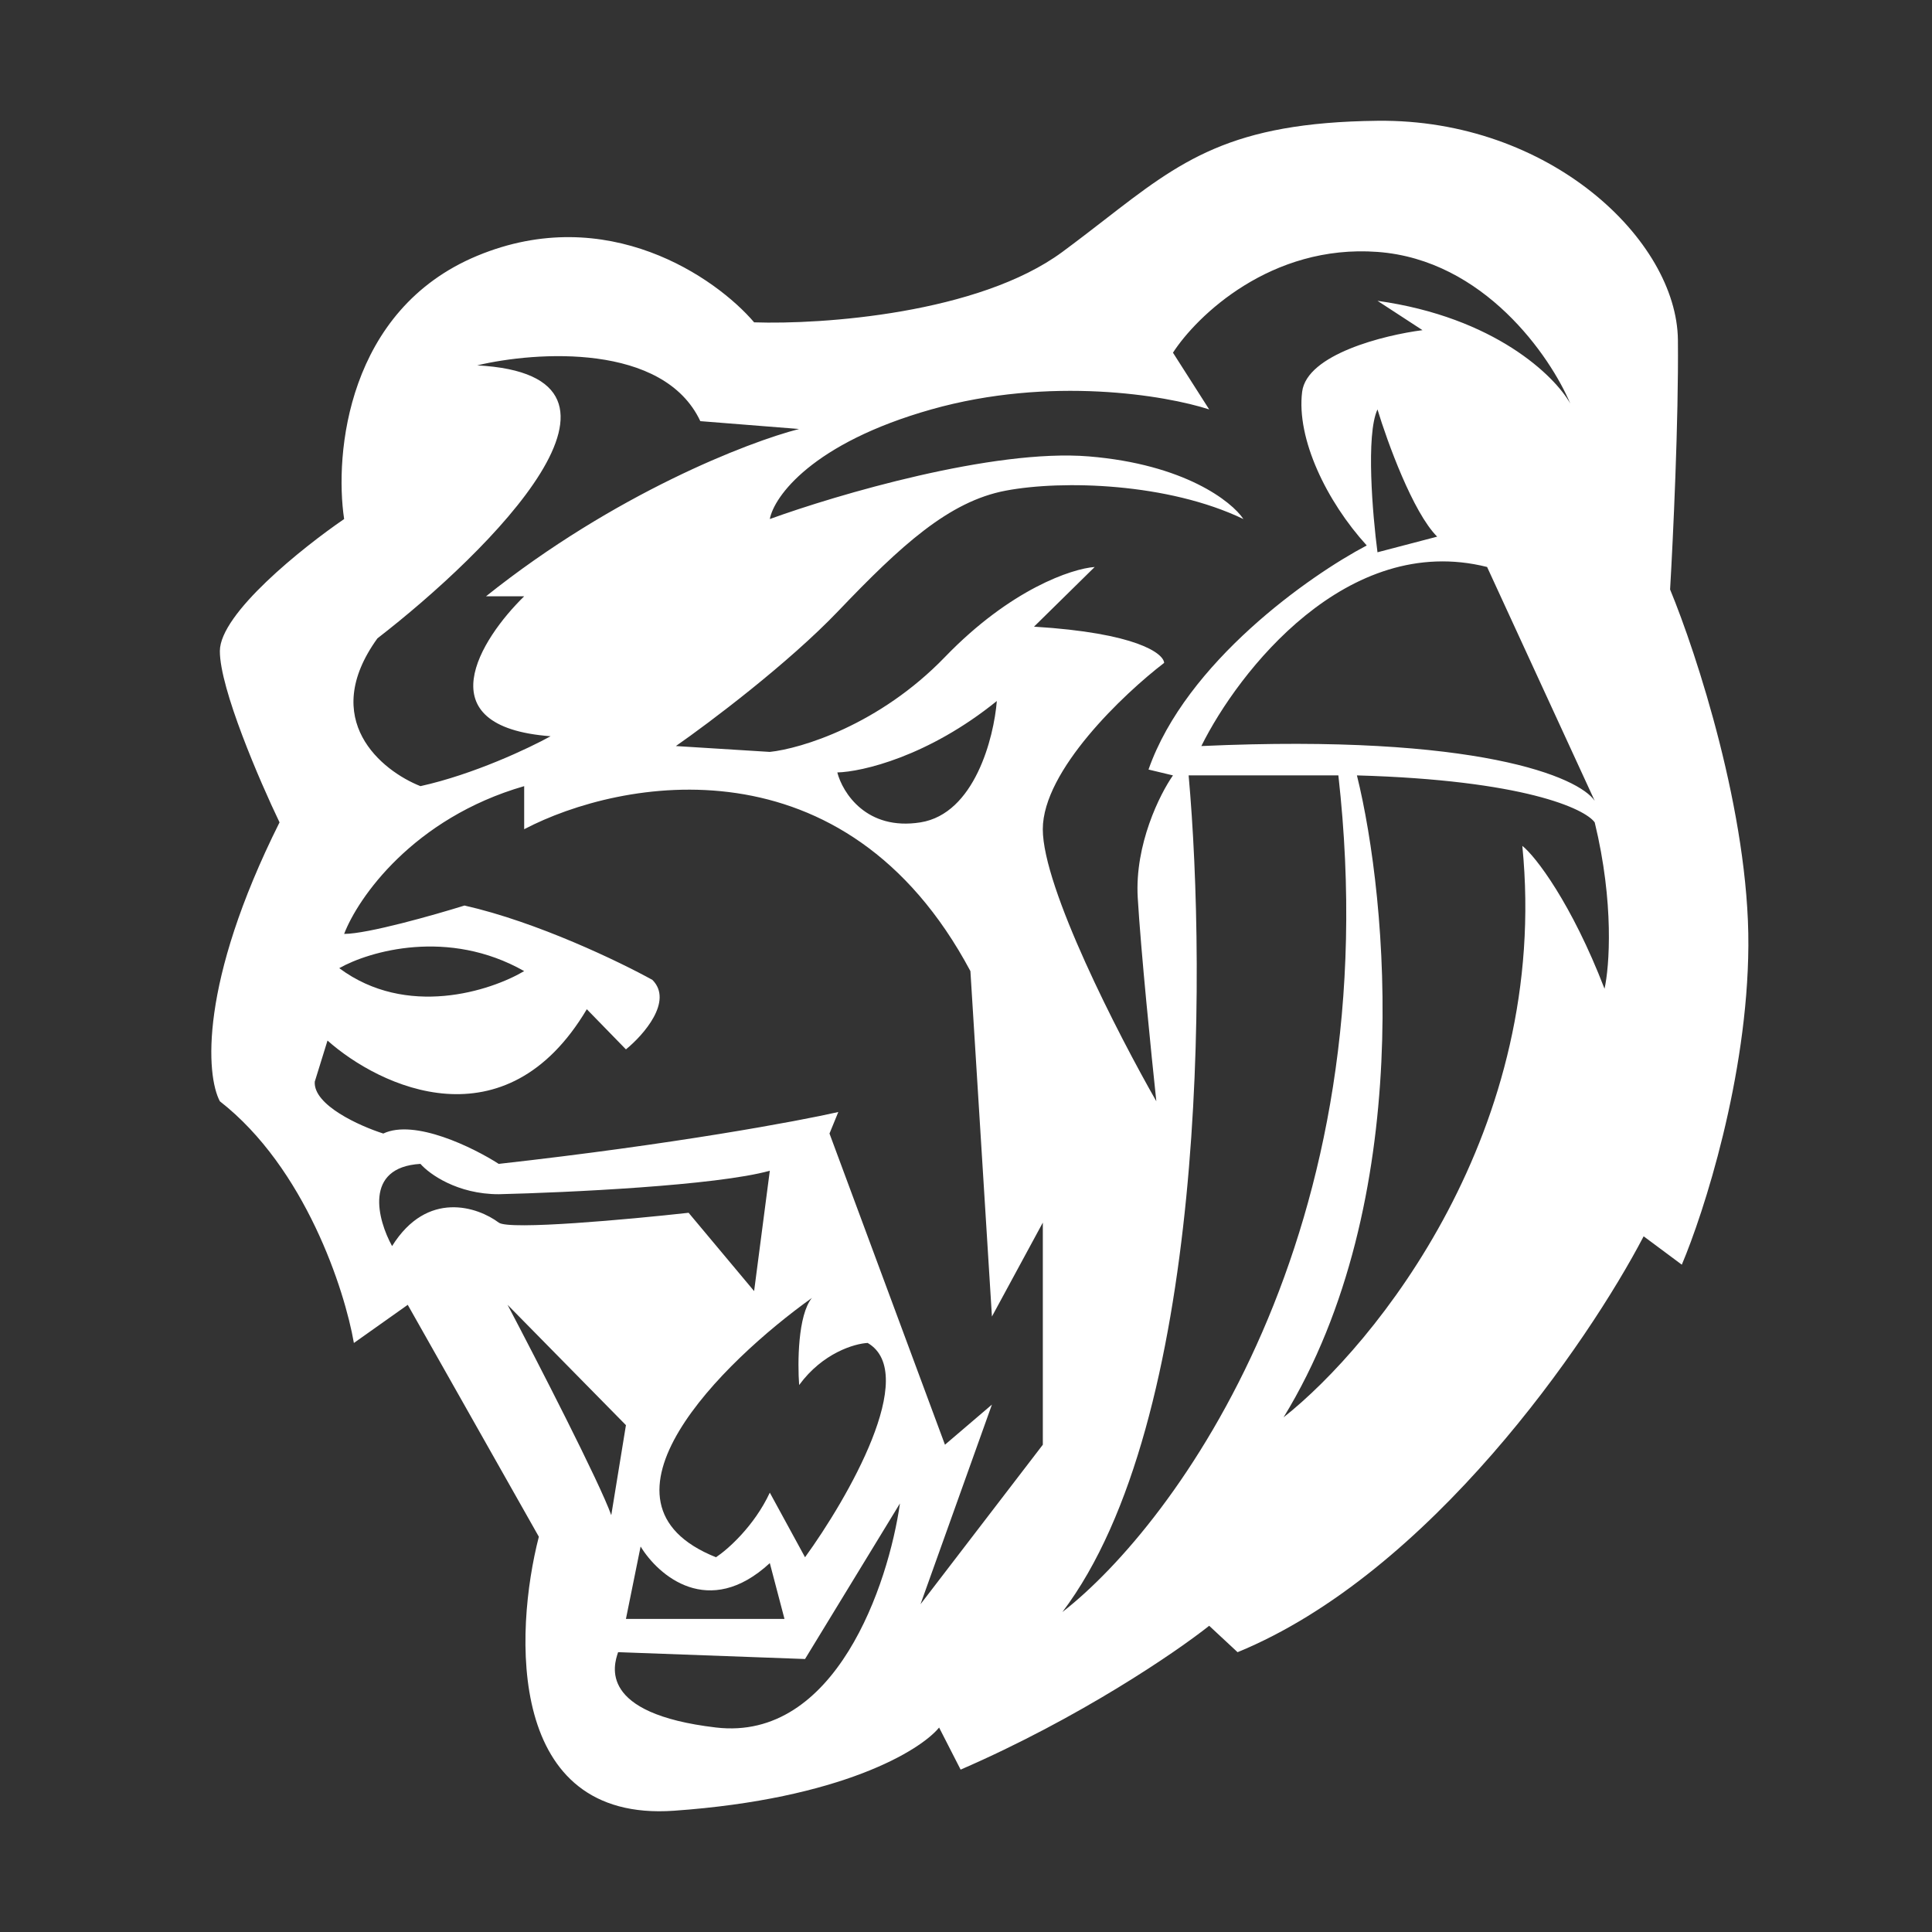 <svg xmlns="http://www.w3.org/2000/svg" width="64" height="64" fill="none"><rect width="100%" height="100%" fill="#333333" stroke="none"/><path fill="#fff" fill-rule="evenodd" d="M15.808 8.474c-4.305 1.79-4.733 6.559-4.408 8.72-1.373.94-4.117 3.13-4.117 4.376 0 1.244 1.318 4.3 1.977 5.672-2.671 5.343-2.431 8.385-1.977 9.239 2.826 2.204 4.138 6.256 4.44 8.007l1.784-1.264 4.343 7.682c-.82 3.188-1.076 9.466 4.474 9.077 5.55-.39 8.169-2 8.785-2.756l.713 1.394c3.942-1.711 7.131-3.89 8.234-4.765l.94.875c6.379-2.619 11.626-10.276 13.452-13.777l1.264.94c.724-1.707 2.179-6.21 2.205-10.567.026-4.357-1.718-9.682-2.593-11.8.097-1.653.285-5.62.259-8.265-.033-3.306-4.247-7.326-9.952-7.261-4.877.055-6.51 1.319-9.047 3.285-.43.333-.888.687-1.391 1.059-2.775 2.048-7.963 2.41-10.211 2.333-1.264-1.48-4.869-3.993-9.174-2.204ZM44.95 25.686c1.016 4.105 1.952 14.105-2.43 21.265 3.025-2.388 8.842-9.517 7.909-18.93.432.334 1.633 1.905 2.723 4.732.162-.724.324-2.84-.325-5.51-.324-.454-2.353-1.401-7.877-1.557Zm4.312-6.904c-4.642-1.167-8.245 3.468-9.466 5.932 9.18-.415 12.513 1.037 13.031 1.815l-3.565-7.747Zm-1.654-1.005-1.977.518c-.162-1.231-.389-3.902 0-4.732.324 1.07 1.173 3.41 1.977 4.214Zm-1.977-9.432c-3.527-.26-5.986 2.117-6.775 3.338l1.2 1.88c-1.427-.465-5.265-1.115-9.207 0-3.942 1.115-5.208 2.885-5.348 3.631 2.204-.8 7.403-2.335 10.567-2.075 3.164.26 4.733 1.491 5.122 2.075-2.496-1.199-5.997-1.297-7.877-.94-1.88.356-3.469 1.815-5.543 3.986-1.66 1.738-4.28 3.707-5.381 4.474l3.112.194c1.026-.108 3.624-.888 5.802-3.144 2.178-2.256 4.214-2.928 4.96-2.982l-2.01 1.977c3.397.208 4.29.886 4.311 1.2-1.34 1.026-4.02 3.565-4.02 5.51 0 1.945 2.508 6.819 3.761 9.012-.162-1.513-.512-4.98-.616-6.743-.104-1.763.735-3.436 1.167-4.052l-.81-.194c1.244-3.553 5.337-6.43 7.229-7.423-1.33-1.46-2.334-3.534-2.14-5.09.156-1.244 2.723-1.88 3.987-2.042l-1.491-.972c3.89.544 5.878 2.496 6.386 3.403-.66-1.566-2.86-4.765-6.386-5.023ZM26.473 14.21c-1.686.432-6.12 2.146-10.373 5.543h1.264c-1.448 1.415-3.3 4.323.875 4.636-.702.389-2.548 1.264-4.311 1.653-1.286-.508-3.371-2.198-1.426-4.895 3.717-2.874 9.582-8.707 3.306-9.044 1.956-.465 6.172-.746 7.391 1.848l3.274.26Zm-9.109 11.832c-3.682 1.063-5.51 3.706-5.964 4.895.777 0 2.982-.627 3.987-.94 2.408.544 5.152 1.87 6.224 2.463.7.7-.292 1.827-.876 2.302l-1.296-1.33c-2.697 4.54-6.85 2.583-8.59 1.038l-.422 1.362c-.052.778 1.491 1.47 2.27 1.718 1.037-.493 2.982.464 3.824 1.005 5.81-.649 9.92-1.416 11.249-1.718l-.292.713 3.825 10.308 1.556-1.329-2.366 6.613 4.052-5.284v-7.358l-1.686 3.112-.713-11.443c-4.15-7.78-11.584-6.376-14.782-4.7v-1.427Zm15.657-2.82c-.097 1.22-.739 3.734-2.528 4.02-1.79.285-2.583-.984-2.756-1.654.81-.02 3.002-.52 5.284-2.366Zm-21.784 8.85c.995-.563 3.612-1.33 6.127.097-1.113.659-3.896 1.562-6.127-.098Zm1.751 9.206c-.476-.862-.953-2.612.94-2.723.292.335 1.219 1.005 2.593 1.005 2.258-.054 7.215-.286 8.98-.778l-.52 3.987-2.17-2.594c-1.957.217-5.953.584-6.29.325-.692-.519-2.368-1.09-3.533.778Zm10.73 10.308c-4.539-1.815.227-6.483 3.177-8.59-.467.57-.476 2.16-.422 2.885.778-1.064 1.837-1.373 2.27-1.394 1.726 1.011-.664 5.154-2.075 7.099l-1.167-2.14c-.52 1.116-1.405 1.891-1.783 2.14Zm-6.905-8.363c.983 1.869 3.047 5.88 3.436 6.969l.486-2.982-3.922-3.987Zm3.922 10.405h5.252l-.486-1.848c-2.025 1.868-3.696.411-4.28-.55l-.486 2.398Zm-.259 1.102 6.192.227 3.144-5.154c-.378 2.669-2.127 7.89-6.094 7.423-3.923-.461-3.384-2.07-3.247-2.482l.005-.014Zm18.899-29.045h4.96c1.711 15.145-5.382 24.788-9.142 27.716 4.772-6.302 4.776-21.103 4.182-27.716Z" clip-rule="evenodd"/></svg>